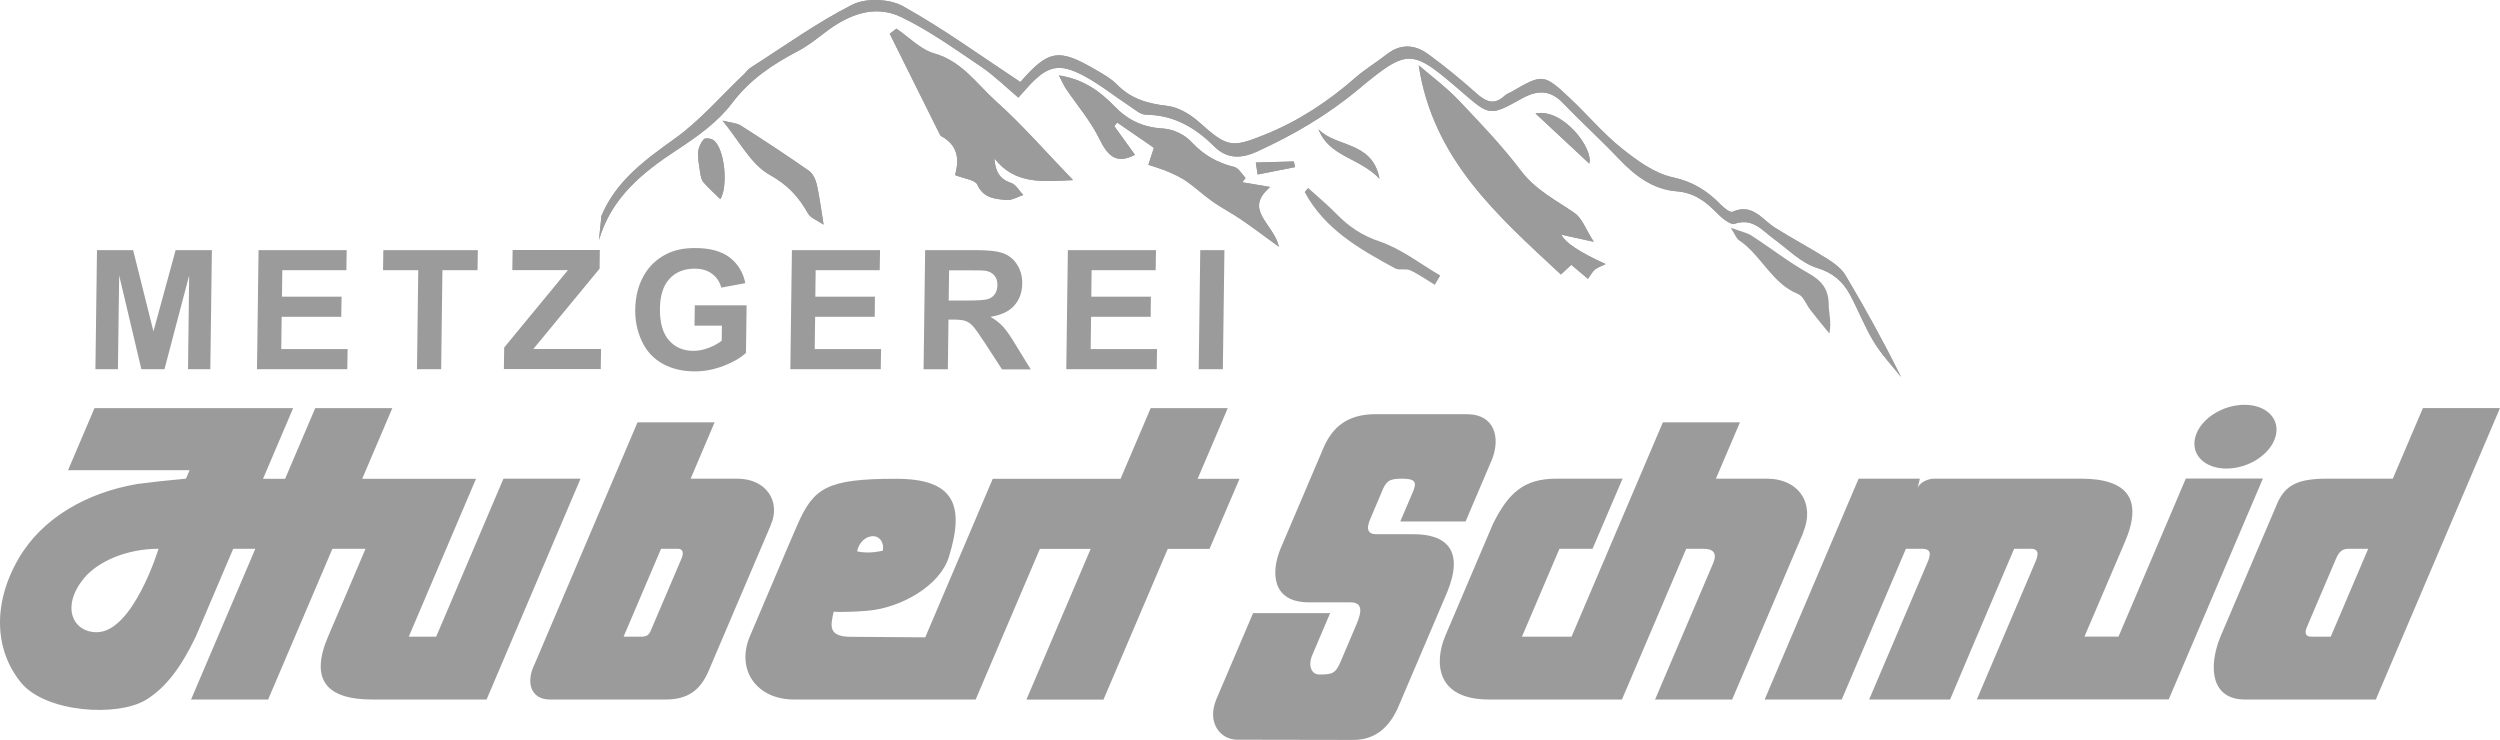 <?xml version="1.0" encoding="UTF-8"?>
<svg xmlns="http://www.w3.org/2000/svg" id="a" data-name="LOGOS" viewBox="79.72 88.19 239.99 71.03">
  <defs>
    <style>
      .c, .d {
        fill: #9b9b9b;
      }

      .d {
        fill-rule: evenodd;
      }
    </style>
  </defs>
  <g>
    <path class="c" d="m137.43,108.98c1.41-3.43,4.22-5.44,7.13-7.53,2.39-1.72,4.36-4.03,6.52-6.08.23-.21.41-.49.66-.66,3.25-2.07,6.39-4.35,9.82-6.08,1.29-.65,3.55-.56,4.83.15,3.87,2.15,7.47,4.77,11.29,7.29-.23.18-.12.12-.04.03,2.74-3.14,3.69-3.31,7.3-1.19.7.41,1.43.81,1.99,1.38,1.34,1.38,2.95,1.85,4.82,2.06,1.07.12,2.22.8,3.06,1.55,2.74,2.45,3.13,2.51,6.39,1.19,3.23-1.31,6.05-3.18,8.65-5.46.94-.82,2.02-1.46,3-2.23,1.34-1.05,2.71-.93,3.97-.01,1.61,1.17,3.15,2.44,4.63,3.76.92.82,1.72,1.17,2.72.22.18-.17.43-.25.65-.37,2.99-1.73,3.08-1.75,5.61.62,1.68,1.58,3.18,3.38,4.97,4.81,1.46,1.17,3.14,2.4,4.9,2.78,1.92.42,3.29,1.28,4.57,2.59.32.33.93.83,1.17.72,1.91-.85,2.8.72,4.06,1.52,1.64,1.04,3.38,1.95,5.02,2.99.67.42,1.38.94,1.77,1.6,1.88,3.16,3.66,6.39,5.33,9.76-.89-1.13-1.89-2.18-2.63-3.4-.87-1.43-1.47-3.02-2.27-4.5-.69-1.28-1.63-2.11-3.19-2.59-1.51-.47-2.77-1.79-4.12-2.77-1.12-.81-2-2.05-3.77-1.46-.43.14-1.28-.6-1.77-1.1-1.07-1.1-2.18-1.89-3.83-2.02-2.27-.18-4-1.52-5.55-3.15-1.72-1.81-3.57-3.49-5.3-5.29-1.25-1.31-2.48-1.3-4-.45-3.05,1.7-3.08,1.65-5.72-.63-4.86-4.19-5.12-4.28-10.01-.22-2.96,2.46-6.19,4.34-9.67,5.93-1.62.74-2.93.66-4.09-.48-1.85-1.83-3.89-3.03-6.57-3.06-.53,0-1.08-.51-1.59-.84-1.45-.95-2.82-2.06-4.35-2.88-2.41-1.29-3.53-.99-5.39,1.05-.29.32-.58.64-.92,1.03-1.2-1.01-2.3-2.1-3.56-2.96-2.5-1.68-4.98-3.47-7.68-4.77-2.59-1.24-5.09-.23-7.3,1.46-.84.64-1.68,1.31-2.61,1.8-2.45,1.28-4.63,2.73-6.36,5.03-1.35,1.79-3.34,3.2-5.25,4.45-3.35,2.19-6.32,4.62-7.5,8.65.08-.75.15-1.49.23-2.24"></path>
    <path class="c" d="m171.4,104.99c.46-1.58.21-2.88-1.29-3.71-.05-.03-.12-.07-.14-.12-1.62-3.24-3.23-6.49-4.84-9.73.21-.16.42-.33.64-.49,1.21.82,2.31,2,3.64,2.38,2.67.76,4.1,2.96,5.95,4.62,2.55,2.28,4.8,4.89,7.37,7.54-2.89.13-5.56.46-7.55-2.08.08,1.15.42,1.96,1.6,2.35.47.15.78.76,1.17,1.16-.54.17-1.1.53-1.62.48-1.07-.11-2.19-.15-2.79-1.47-.21-.47-1.26-.57-2.12-.92"></path>
    <path class="c" d="m232.71,111.4c-1.36-.3-2.19-.48-3.1-.68q.51,1.13,4.25,2.82c-.41.2-.76.31-1.03.52-.25.21-.41.54-.67.9-.57-.49-1.04-.88-1.6-1.35-.32.3-.66.61-1,.93-6.04-5.62-12.27-11.03-13.65-20.08,1.29,1.11,2.67,2.13,3.84,3.36,2.08,2.19,4.18,4.39,6,6.79,1.4,1.84,3.32,2.78,5.11,4.02.75.52,1.1,1.6,1.85,2.76"></path>
    <path class="c" d="m188.67,103.05c-1.77.93-2.6.13-3.41-1.52-.84-1.73-2.14-3.23-3.23-4.85-.19-.28-.32-.61-.66-1.25,2.39.36,3.97,1.56,5.29,2.92,1.35,1.4,2.8,2.07,4.73,2.18.95.06,2.08.6,2.72,1.3,1.16,1.26,2.48,1.99,4.1,2.39.42.1.72.69,1.08,1.05-.1.14-.21.28-.31.42.79.13,1.58.26,2.67.45-2.6,2.23.31,3.45.84,5.74-1.46-1.06-2.54-1.88-3.66-2.64-.86-.59-1.8-1.07-2.66-1.67-.87-.61-1.65-1.34-2.51-1.95-.53-.37-1.14-.66-1.74-.92-.61-.27-1.26-.45-1.96-.69.19-.58.34-1.04.53-1.63-1.15-.79-2.34-1.61-3.53-2.43-.09.12-.18.23-.27.35.64.89,1.29,1.78,1.98,2.75"></path>
    <path class="c" d="m245.85,110.05c1,.37,1.56.47,2,.75,1.84,1.19,3.57,2.55,5.48,3.62,1.27.71,1.93,1.53,1.94,3,0,.84.29,1.67.06,2.78-.61-.75-1.23-1.49-1.82-2.25-.4-.51-.66-1.32-1.18-1.53-2.55-1.03-3.53-3.74-5.68-5.17-.23-.15-.34-.49-.79-1.2"></path>
    <path class="c" d="m158.77,109.75c-.64-.44-1.25-.64-1.48-1.06-.9-1.61-1.95-2.75-3.7-3.73-1.79-1-2.89-3.23-4.51-5.19.78.2,1.34.22,1.75.47,2.21,1.41,4.4,2.85,6.55,4.35.38.26.64.84.75,1.32.26,1.14.4,2.31.65,3.84"></path>
    <path class="c" d="m217.45,115.53c-.78-.47-1.53-1.01-2.35-1.39-.42-.2-1.06.03-1.46-.19-3.4-1.84-6.77-3.76-8.68-7.33.11-.13.22-.26.33-.39.92.83,1.87,1.62,2.74,2.51,1.18,1.21,2.44,2.06,4.13,2.63,2.07.7,3.89,2.14,5.82,3.27-.17.29-.35.59-.52.88"></path>
    <path class="c" d="m148.87,107.31c-.53-.53-1.12-1.04-1.62-1.62-.2-.24-.27-.62-.32-.95-.1-.65-.23-1.3-.19-1.95.03-.43.26-.92.55-1.24.13-.14.74-.07.96.12,1.06.87,1.37,4.41.62,5.64"></path>
    <path class="c" d="m232.28,103.89c-1.49-1.39-3.32-3.1-5.16-4.81,2.69-.53,5.62,3.46,5.16,4.81"></path>
    <path class="c" d="m206.29,100.59c1.66,1.78,5.17,1.11,5.86,4.76-1.93-2.04-4.85-2.1-5.86-4.76"></path>
    <path class="c" d="m200.27,103.79c1.22-.03,2.44-.06,3.65-.1.04.18.08.36.12.54-1.2.24-2.39.47-3.59.71-.06-.39-.12-.77-.18-1.16"></path>
  </g>
  <path class="d" d="m88.88,123.63l.15-11.43h3.47l1.95,7.8,2.13-7.8h3.48l-.15,11.43h-2.14l.11-9-2.37,9h-2.22l-2.13-9-.12,9h-2.14Zm15.51,0l.15-11.43h8.46l-.03,1.93h-6.15l-.03,2.54h5.72l-.03,1.93h-5.72l-.04,3.1h6.37l-.03,1.93h-8.69Zm15.36,0l.12-9.5h-3.38l.03-1.93h9.07l-.03,1.93h-3.37l-.12,9.5h-2.32Zm8.34,0l.03-2.08,6.12-7.43h-5.34l.03-1.93h8.37l-.02,1.79-6.36,7.71h6.5l-.03,1.93h-9.29Zm18.3-4.2l.03-1.93h4.97l-.06,4.56c-.49.47-1.19.88-2.12,1.24-.92.36-1.85.54-2.79.54-1.2,0-2.23-.25-3.12-.75-.88-.5-1.54-1.22-1.97-2.16-.44-.94-.65-1.95-.63-3.05.02-1.19.28-2.25.79-3.18.51-.93,1.25-1.64,2.22-2.13.74-.38,1.65-.57,2.74-.57,1.42,0,2.52.3,3.31.9.79.6,1.29,1.42,1.51,2.47l-2.31.43c-.15-.56-.45-1.01-.89-1.33-.44-.33-.99-.49-1.66-.49-1.01,0-1.81.32-2.41.96-.6.64-.91,1.59-.93,2.85-.02,1.36.27,2.38.86,3.06.59.68,1.38,1.02,2.35,1.02.48,0,.97-.1,1.46-.28.49-.19.91-.42,1.26-.69l.02-1.45h-2.63Zm9.2,4.2l.15-11.43h8.46l-.03,1.93h-6.15l-.03,2.54h5.72s-.02,1.93-.02,1.93h-5.72l-.04,3.1h6.37l-.03,1.93h-8.69Zm15.19-6.59h1.71c1.11,0,1.8-.05,2.08-.14.28-.09.5-.26.65-.48.16-.23.24-.52.25-.86,0-.39-.09-.7-.3-.93-.2-.24-.49-.39-.86-.45-.19-.03-.75-.04-1.68-.04h-1.8l-.04,2.91Zm-2.4,6.59l.15-11.43h4.86c1.22,0,2.11.1,2.66.31.55.21.99.57,1.32,1.1.33.52.49,1.13.48,1.8-.01.86-.27,1.57-.78,2.13-.51.56-1.27.91-2.27,1.06.49.29.9.61,1.22.96.32.35.75.97,1.28,1.86l1.37,2.23h-2.76l-1.62-2.5c-.58-.89-.98-1.45-1.2-1.68-.22-.23-.45-.39-.69-.47-.24-.09-.63-.13-1.16-.13h-.47l-.06,4.77h-2.32Zm13.7,0l.15-11.43h8.46l-.03,1.93h-6.15l-.03,2.54h5.72s-.02,1.93-.02,1.93h-5.72l-.04,3.1h6.37l-.03,1.93h-8.69Zm12.86-11.43h2.32l-.15,11.43h-2.32l.15-11.43Z"></path>
  <path class="d" d="m162.02,141.05c.15-.77.81-1.39,1.49-1.39s1.1.63.96,1.39c-.95.22-1.77.22-2.46.07v-.07Zm-36.6-6.91l-6.46,15.17h2.63l6.46-15.17h7.4l-9.02,21.2h-10.98c-4.47,0-6.01-1.96-4.2-6.13.88-2.03,2.28-5.34,3.56-8.34h-3.18l-6.17,14.47h-7.4l6.17-14.47h-2.12l-3.6,8.44c-1.44,3-2.89,4.89-4.74,6.04-2.75,1.7-9.68,1.25-12.04-1.64-2.46-3.02-2.8-7.43-.25-11.86,2.29-3.97,6.62-6.38,11.42-7.2,1.35-.18,2.91-.35,4.67-.51l.35-.81h-11.67l2.54-5.96h19.07s-2.89,6.78-2.89,6.78h2.12l2.89-6.78h7.4s-2.89,6.78-2.89,6.78h9.76s1.17,0,1.17,0Zm54.13,6.73l-6.17,14.47h-17.45c-3.58,0-5.61-2.86-4.2-6.13,1.11-2.57,3.75-8.87,4.54-10.65,1.56-3.54,2.81-4.41,9.46-4.41,5.51,0,6.67,2.42,5.07,7.53-.85,2.72-4.57,4.87-7.8,5.14-2.25.18-3.25.09-3.25.09-.29,1.31-.6,2.41,1.67,2.41l7.12.05,6.48-15.22h12.27s2.89-6.78,2.89-6.78h7.4s-2.89,6.78-2.89,6.78h4.02l-2.88,6.73h-4.01l-6.17,14.47h-7.4l6.17-14.47h-4.87Zm-84.6,0c-3.1,0-5.85,1.23-7.18,2.84-2.22,2.72-1.06,5.17,1.23,5.17,3.5,0,5.94-8.01,5.94-8.01Zm58.77-2.29l-5.95,13.95c-.78,1.87-1.96,2.81-4.15,2.81h-11.11c-1.83,0-2.36-1.64-1.45-3.44l9.86-23.17h7.4l-2.3,5.41h4.47c2.84,0,4.2,2.25,3.22,4.44Zm-10.54,2.29l-3.6,8.44h1.64c.56,0,.78-.12.99-.63l2.94-6.89c.21-.49.15-.92-.34-.92h-1.63Zm64.23,6.17l-1.7,4c-.45.99-.13,1.9.66,1.9,1.29,0,1.55-.13,2.01-1.16l1.55-3.64c.61-1.4.51-2.13-.58-2.13h-3.99c-3.56,0-3.63-2.87-2.74-5.09l4.24-9.95c.8-1.69,2.12-3.02,4.9-3.02h8.75c2.75,0,3.25,2.31,2.43,4.36l-2.53,5.94h-6.27s1.12-2.62,1.12-2.62c.5-1.12.45-1.49-1-1.49-1.2,0-1.49.25-1.9,1.28l-1.07,2.52c-.48,1.06-.24,1.53.54,1.53h3.56c3.28,0,4.88,1.62,3.24,5.6l-4.79,11.24c-.75,1.53-1.95,2.91-4.21,2.91l-11.13-.02c-1.63,0-2.94-1.62-2.03-3.85l3.54-8.3h7.4Zm45.43-7.75l-6.84,16.05h-7.4l5.6-13.14c.35-.87.03-1.33-.95-1.33h-1.66l-6.17,14.47h-12.76c-5.1,0-5.25-3.56-4.22-6.06l4.59-10.78c1.48-2.98,2.96-4.36,6.1-4.36h6.35s-2.88,6.73-2.88,6.73h-3.18l-3.6,8.44h4.76l8.77-20.58h7.4l-2.31,5.41h4.87c3.15,0,4.65,2.44,3.51,5.15Zm42.38,16.05c-3.22,0-3.56-3.06-2.34-6.05l5.47-12.83c.79-1.75,2.01-2.32,4.79-2.32h6.28l2.89-6.78h7.4l-11.92,27.98h-12.57Zm6.38-6.03h1.86l3.6-8.44h-1.88c-.64,0-.92.32-1.18.88l-2.82,6.62c-.27.6-.12.94.42.94Zm-27.02-8.44h-1.51c-2.08,4.84-6.15,14.47-6.15,14.47h-7.77l5.56-13.06c.41-.92.4-1.41-.51-1.41h-1.52l-6.16,14.47h-7.4l9.02-21.2h5.88l-.21.86c.26-.56,1.09-.86,1.53-.86h14.14c4.47,0,6.01,1.96,4.2,6.13-.94,2.18-2.51,5.86-3.86,9.03h3.27l6.46-15.17h7.4l-9.04,21.2h-18.42l5.6-13.15c.37-.84.35-1.32-.51-1.32Zm15.89-10.76c.47-1.69,2.58-3.06,4.71-3.06s3.46,1.37,2.98,3.06c-.48,1.69-2.58,3.06-4.71,3.06s-3.46-1.37-2.98-3.06Z"></path>
  <path class="c" d="m137.43,108.98c1.41-3.43,4.22-5.44,7.13-7.53,2.39-1.72,4.36-4.03,6.52-6.08.23-.21.41-.49.66-.66,3.25-2.07,6.39-4.35,9.82-6.08,1.29-.65,3.55-.56,4.83.15,3.87,2.15,7.47,4.77,11.29,7.29-.23.18-.12.12-.04.03,2.74-3.14,3.69-3.31,7.3-1.19.7.41,1.43.81,1.99,1.38,1.34,1.38,2.95,1.85,4.82,2.06,1.07.12,2.22.8,3.06,1.55,2.74,2.45,3.13,2.51,6.39,1.19,3.23-1.31,6.05-3.18,8.65-5.46.94-.82,2.02-1.46,3-2.23,1.34-1.05,2.71-.93,3.97-.01,1.61,1.17,3.15,2.44,4.63,3.76.92.82,1.72,1.17,2.72.22.18-.17.43-.25.65-.37,2.99-1.73,3.08-1.75,5.61.62,1.68,1.58,3.18,3.38,4.97,4.81,1.46,1.17,3.14,2.4,4.9,2.78,1.92.42,3.29,1.28,4.57,2.59.32.33.93.83,1.17.72,1.91-.85,2.8.72,4.06,1.52,1.64,1.04,3.38,1.95,5.02,2.99.67.42,1.38.94,1.77,1.6,1.88,3.16,3.66,6.39,5.33,9.76-.89-1.13-1.89-2.18-2.63-3.4-.87-1.43-1.47-3.02-2.27-4.5-.69-1.28-1.63-2.11-3.19-2.59-1.51-.47-2.77-1.79-4.12-2.77-1.12-.81-2-2.05-3.77-1.46-.43.14-1.28-.6-1.77-1.1-1.07-1.1-2.18-1.89-3.83-2.02-2.27-.18-4-1.52-5.55-3.15-1.72-1.81-3.57-3.49-5.3-5.29-1.25-1.31-2.48-1.3-4-.45-3.05,1.7-3.08,1.65-5.72-.63-4.86-4.19-5.12-4.28-10.01-.22-2.96,2.46-6.19,4.34-9.67,5.93-1.62.74-2.93.66-4.09-.48-1.85-1.83-3.89-3.03-6.57-3.06-.53,0-1.08-.51-1.59-.84-1.45-.95-2.82-2.06-4.35-2.88-2.41-1.29-3.53-.99-5.39,1.05-.29.32-.58.64-.92,1.03-1.2-1.01-2.3-2.1-3.56-2.96-2.5-1.68-4.98-3.47-7.68-4.77-2.59-1.24-5.09-.23-7.3,1.46-.84.64-1.68,1.31-2.61,1.8-2.45,1.28-4.63,2.73-6.36,5.03-1.35,1.79-3.34,3.2-5.25,4.45-3.35,2.19-6.32,4.62-7.5,8.65.08-.75.15-1.49.23-2.24"></path>
  <path class="c" d="m171.4,104.99c.46-1.58.21-2.88-1.29-3.71-.05-.03-.12-.07-.14-.12-1.62-3.24-3.23-6.49-4.84-9.73.21-.16.42-.33.64-.49,1.21.82,2.31,2,3.64,2.38,2.67.76,4.1,2.96,5.95,4.62,2.55,2.28,4.8,4.89,7.37,7.54-2.89.13-5.56.46-7.55-2.08.08,1.15.42,1.96,1.6,2.35.47.15.78.76,1.17,1.16-.54.17-1.1.53-1.62.48-1.07-.11-2.19-.15-2.79-1.47-.21-.47-1.26-.57-2.12-.92"></path>
  <path class="c" d="m232.71,111.4c-1.36-.3-2.19-.48-3.1-.68q.51,1.13,4.25,2.82c-.41.2-.76.31-1.03.52-.25.21-.41.54-.67.9-.57-.49-1.04-.88-1.6-1.35-.32.3-.66.61-1,.93-6.04-5.62-12.27-11.03-13.65-20.08,1.29,1.11,2.67,2.13,3.84,3.36,2.08,2.19,4.18,4.39,6,6.79,1.4,1.84,3.32,2.78,5.11,4.02.75.52,1.1,1.6,1.85,2.76"></path>
  <path class="c" d="m188.67,103.05c-1.77.93-2.6.13-3.41-1.52-.84-1.73-2.14-3.23-3.23-4.85-.19-.28-.32-.61-.66-1.25,2.39.36,3.97,1.56,5.29,2.92,1.35,1.4,2.8,2.07,4.73,2.18.95.06,2.08.6,2.72,1.3,1.16,1.26,2.48,1.99,4.1,2.39.42.1.72.69,1.08,1.05-.1.14-.21.28-.31.42.79.13,1.58.26,2.67.45-2.6,2.23.31,3.45.84,5.74-1.46-1.06-2.54-1.88-3.66-2.64-.86-.59-1.8-1.07-2.66-1.67-.87-.61-1.65-1.34-2.51-1.95-.53-.37-1.14-.66-1.74-.92-.61-.27-1.26-.45-1.96-.69.19-.58.34-1.04.53-1.63-1.15-.79-2.34-1.61-3.53-2.43-.09.12-.18.23-.27.35.64.89,1.29,1.78,1.98,2.75"></path>
  <path class="c" d="m158.77,109.75c-.64-.44-1.25-.64-1.48-1.06-.9-1.61-1.95-2.75-3.7-3.73-1.79-1-2.89-3.23-4.51-5.19.78.2,1.34.22,1.75.47,2.21,1.41,4.4,2.85,6.55,4.35.38.26.64.84.75,1.32.26,1.14.4,2.31.65,3.84"></path>
  <path class="c" d="m148.87,107.31c-.53-.53-1.12-1.04-1.62-1.62-.2-.24-.27-.62-.32-.95-.1-.65-.23-1.3-.19-1.95.03-.43.26-.92.55-1.24.13-.14.74-.07.96.12,1.06.87,1.37,4.41.62,5.64"></path>
  <path class="c" d="m232.28,103.89c-1.49-1.39-3.32-3.1-5.16-4.81,2.69-.53,5.62,3.46,5.16,4.81"></path>
  <path class="c" d="m206.29,100.59c1.66,1.78,5.17,1.11,5.86,4.76-1.93-2.04-4.85-2.1-5.86-4.76"></path>
  <path class="c" d="m200.27,103.79c1.22-.03,2.44-.06,3.65-.1.04.18.08.36.12.54-1.2.24-2.39.47-3.59.71-.06-.39-.12-.77-.18-1.16"></path>
</svg>
